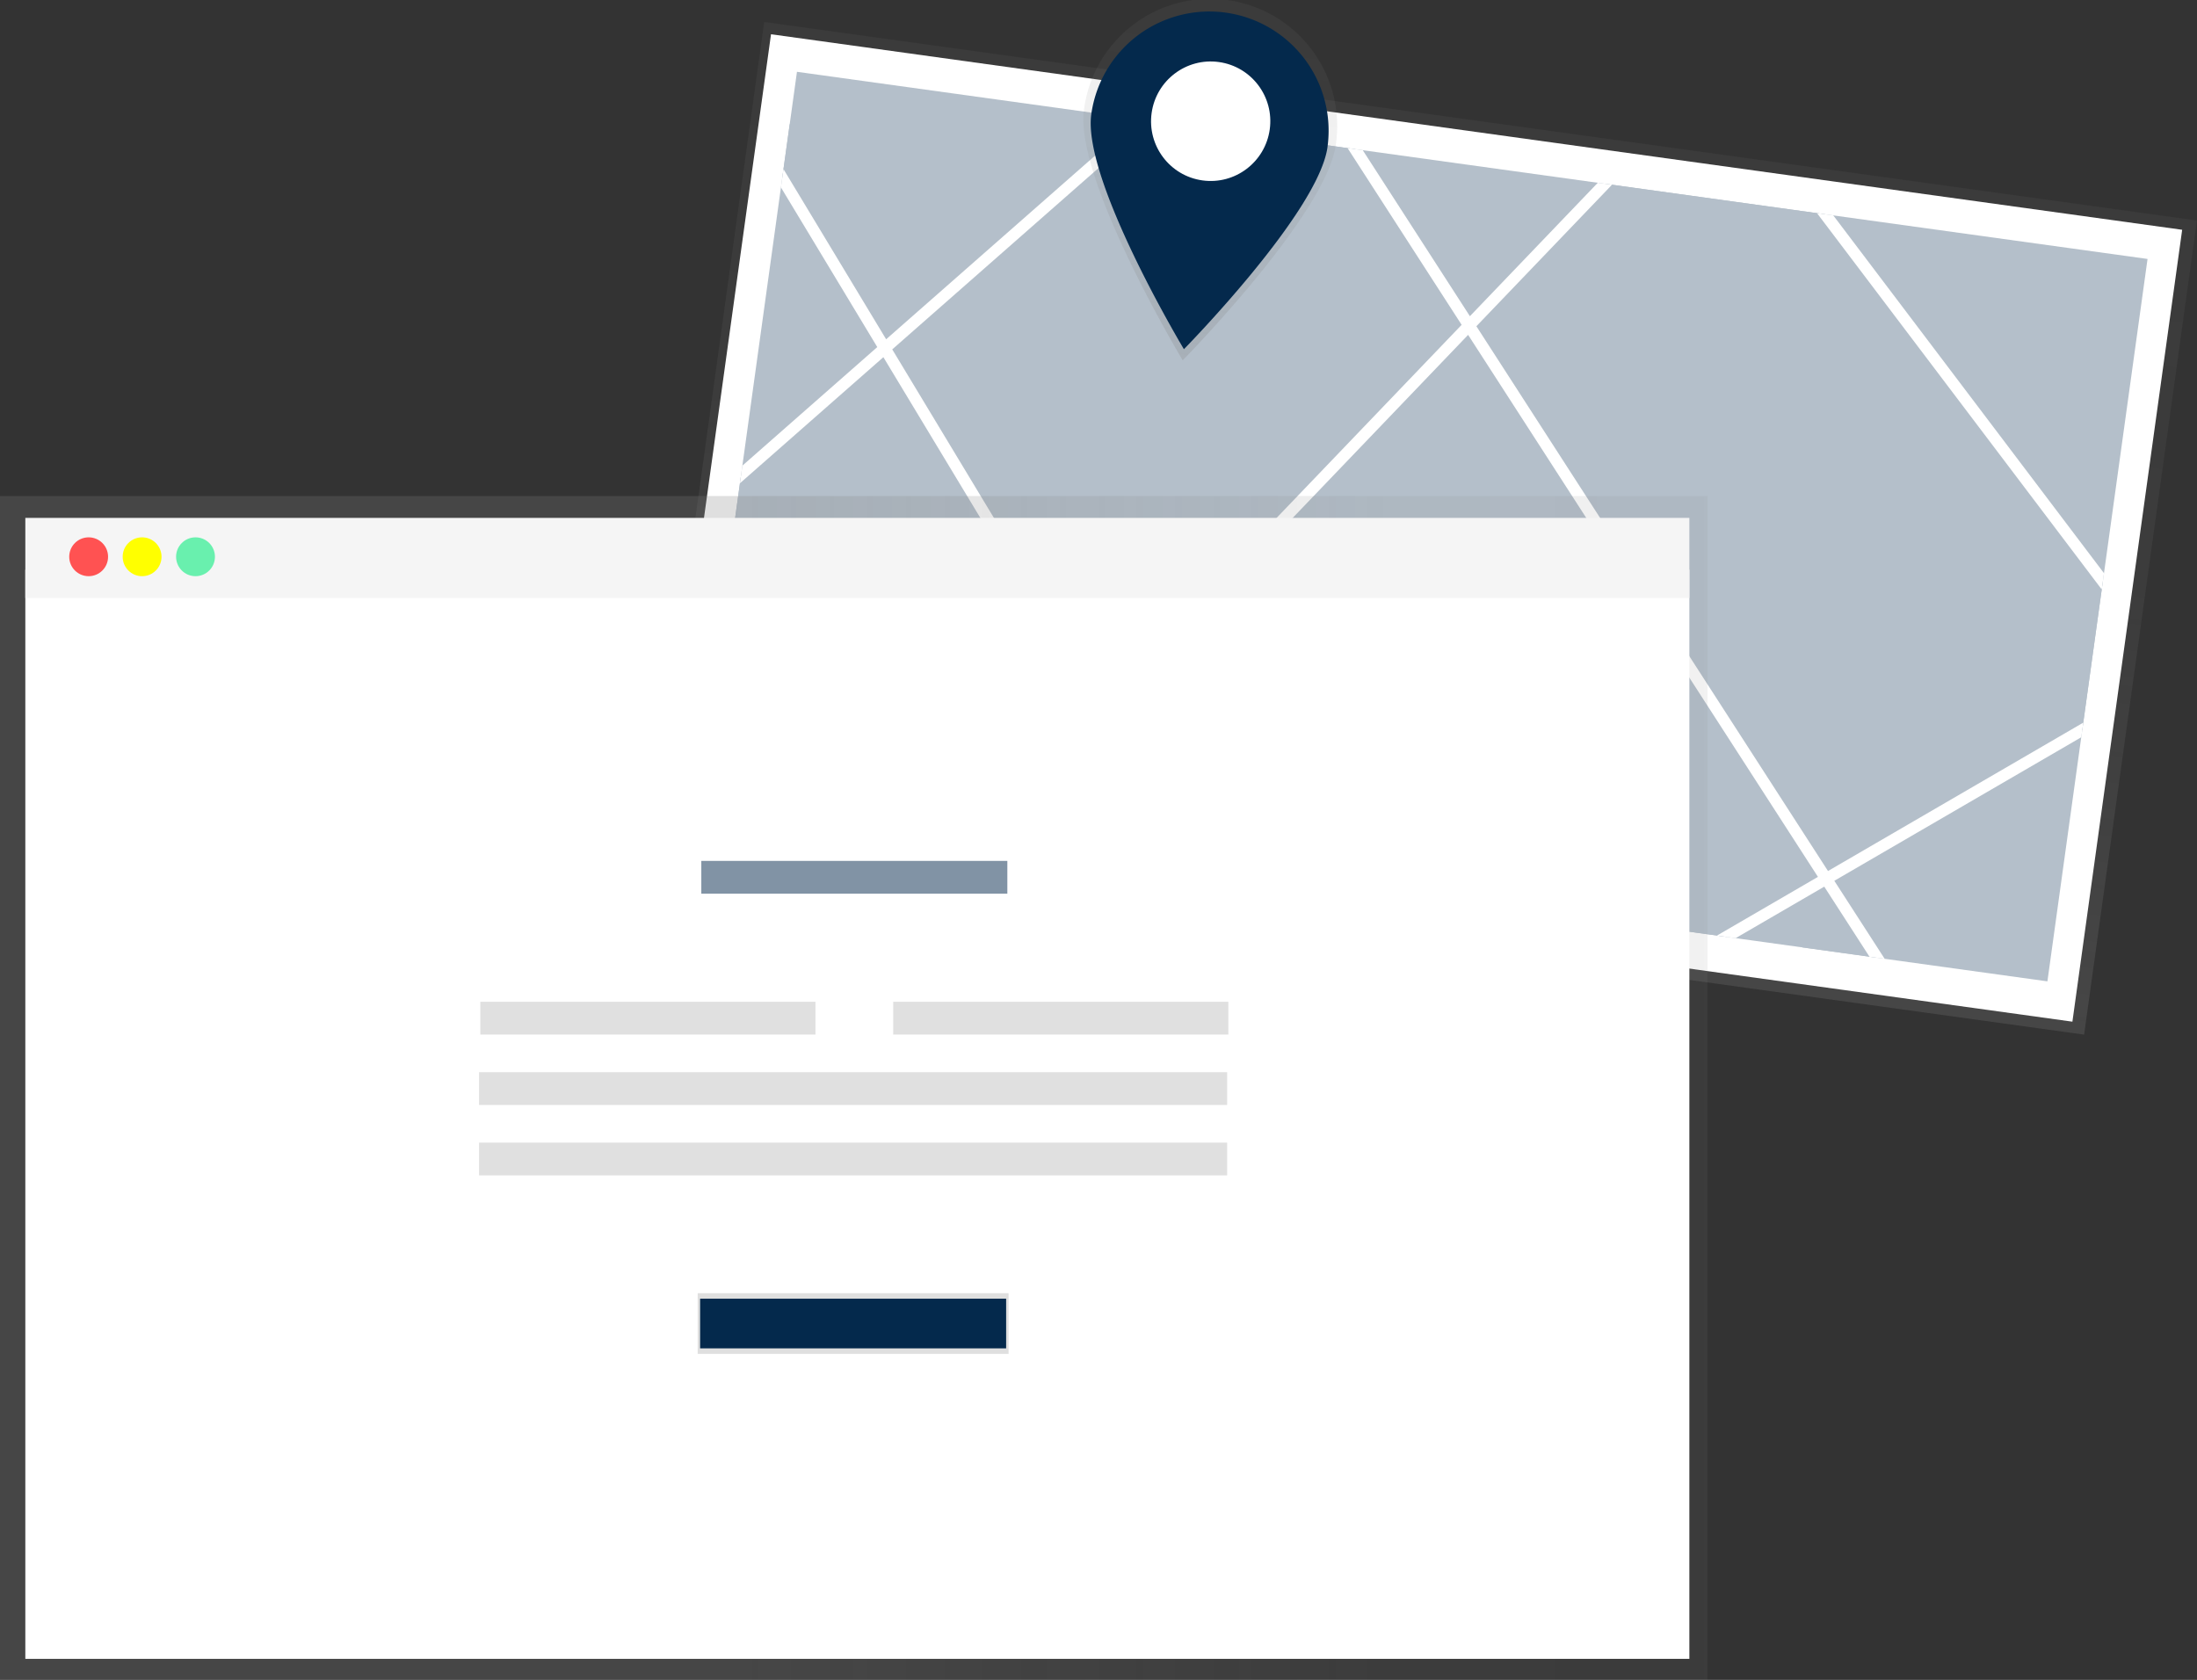 <svg data-name="Layer 1" xmlns="http://www.w3.org/2000/svg" xmlns:xlink="http://www.w3.org/1999/xlink" width="945.48" height="723.06" viewBox="0 0 945.48 723.06"><rect x="0" y="0" width="945.48" height="723.06" fill="#333333" stroke="none"/><defs><linearGradient id="a" x1="740.07" y1="472.54" x2="740.07" y2="118.79" gradientTransform="matrix(0 1.01 -1 0 1038.56 -429.84)" gradientUnits="userSpaceOnUse"><stop offset="0" stop-color="gray" stop-opacity=".25"/><stop offset=".54" stop-color="gray" stop-opacity=".12"/><stop offset="1" stop-color="gray" stop-opacity=".1"/></linearGradient><linearGradient id="c" x1="627.79" y1="238.31" x2="627.79" y2="82.56" gradientTransform="rotate(7.89 589.222 306.706)" xlink:href="#a"/><linearGradient id="d" x1="367.4" y1="723.06" x2="367.4" y2="213.51" xlink:href="#a"/><linearGradient id="e" x1="367.14" y1="582.74" x2="367.14" y2="556.61" xlink:href="#a"/><clipPath id="b" transform="translate(-130 -89.47)"><path data-name="&lt;Rectangle&gt;" transform="rotate(7.89 742.129 316.195)" fill="#04294c" d="M448.64 159.18h586.78v313.91H448.64z"/></clipPath></defs><path transform="rotate(-82.11 626.527 346.765)" fill="url(#a)" d="M566.02 5.62h353.76v622.49H566.02z"/><path fill="#fff" d="M331.81 14.742l607.286 84.16-47.235 340.843-607.286-84.16z"/><g opacity=".3"><path data-name="&lt;Rectangle&gt;" fill="#04294c" d="M342.972 30.909l581.225 80.548-43.09 310.938-581.226-80.548z"/><g clip-path="url(#b)"><path fill="#04294c" stroke="#fff" stroke-miterlimit="10" stroke-width="5" d="M305.89 25.78L541.8 416.84l143.51 19.89 250.56-145.67L738.08 29.61 387.52 395.45l-200.43-75.31L545.2 5.32l291.99 452.46"/></g></g><path d="M704.85 151.82c-4.16 30-65.87 92.74-65.87 92.74s-46.66-77.76-42.5-107.76a54.71 54.71 0 11108.38 15z" transform="translate(-130 -89.47)" fill="url(#c)"/><path d="M571.29 63.3c-3.9 28.14-61.79 87-61.79 87s-43.77-72.94-39.87-101.08a51.31 51.31 0 11101.65 14.09z" fill="#04294c"/><ellipse cx="651.03" cy="141.65" rx="25.72" ry="25.66" transform="rotate(-82.11 534.66 171.55)" fill="#fff"/><path fill="url(#d)" d="M0 213.51v509.55h734.81V213.51H0z"/><path fill="#fff" d="M10.9 245.21h716.12V714H10.9z"/><path fill="#f5f5f5" d="M10.9 222.91h716.12v34.49H10.9z"/><circle cx="38.15" cy="239.64" r="8.36" fill="#ff5252"/><circle cx="61.15" cy="239.64" r="8.36" fill="#ff0"/><circle cx="84.14" cy="239.64" r="8.36" fill="#69f0ae"/><path fill="#04294c" opacity=".5" d="M301.81 370.55h131.7v14.11h-131.7z"/><path fill="#e0e0e0" d="M206.7 431.18h144.24v14.11H206.7zm321.93 14.11H384.39v-14.11h144.24zm-322.46 16.2H528.1v14.11H206.17zm0 30.31H528.1v14.11H206.17z"/><path fill="url(#e)" d="M300.25 556.61h133.79v26.13H300.25z"/><path fill="#04294c" d="M301.29 558.98h131.7v21.38h-131.7z"/></svg>